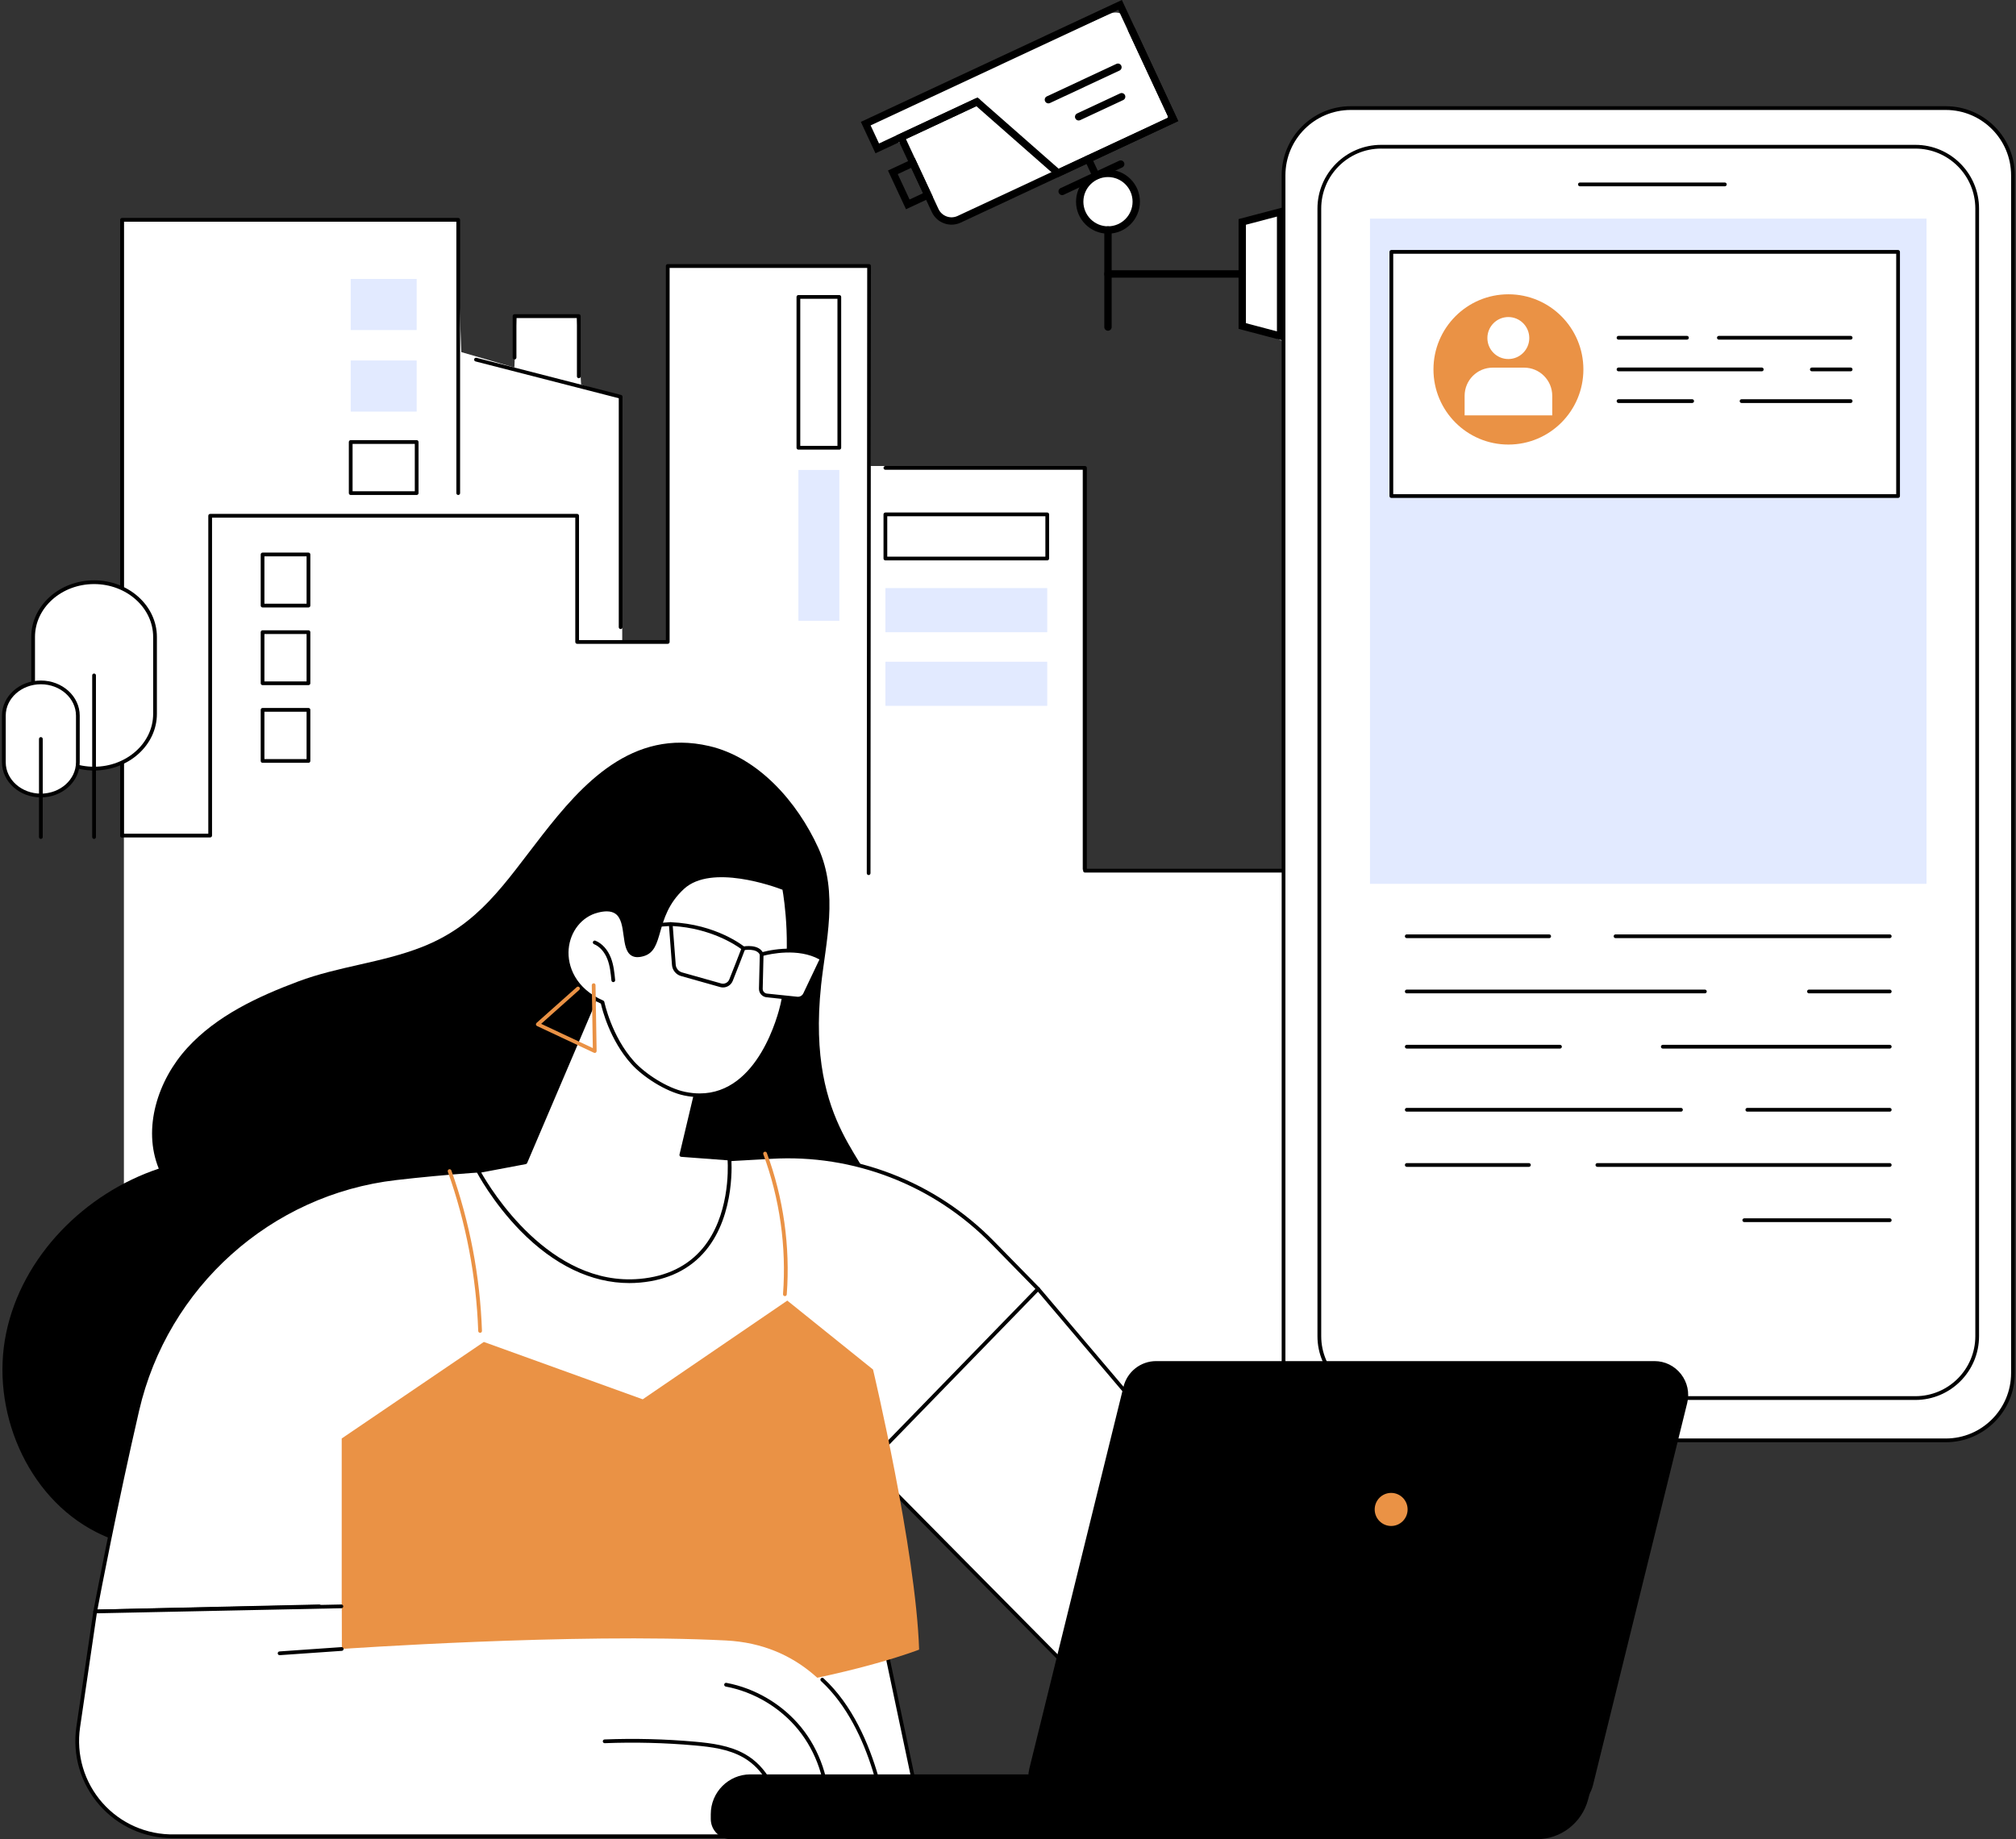 <svg width="640" height="584" viewBox="0 0 640 584" fill="none" xmlns="http://www.w3.org/2000/svg">
<rect x="0" y="0" width="640" height="584" fill="#333333" stroke="none"/>
<g clip-path="url(#clip0_2908_192)">
<path d="M351.84 73.193C356.753 73.193 360.735 69.205 360.735 64.286C360.735 59.366 356.753 55.378 351.84 55.378C346.928 55.378 342.946 59.366 342.946 64.286C342.946 69.205 346.928 73.193 351.84 73.193Z" fill="white"/>
<path d="M407.381 67.063L394.645 70.91V102.205L406.9 108.223L407.381 67.063Z" fill="white"/>
<path d="M412.179 276.153H343.711V147.974H276.325V85.05H211.978V203.84H197.532V126.448L184.487 122.143L183.151 100.957H163.943L163.295 116.702L146.45 111.803L144.877 70.398H39.335V215.203V265.313V396.423L319.8 430.169L377.402 463.908L450.221 436.698L412.179 276.153Z" fill="white"/>
<path d="M358.176 6.648L370.372 35.214C371.304 37.396 370.33 39.929 368.175 40.922L303.905 70.529C301.714 71.54 299.114 70.583 298.104 68.389L288.586 47.767C287.559 45.543 284.905 44.591 282.702 45.662C280.505 46.726 277.863 45.793 276.83 43.575C275.796 41.357 274.805 39.02 275.179 38.895C275.802 38.687 336.004 11.702 352.363 4.365C354.595 3.366 357.214 4.388 358.176 6.642V6.648Z" fill="white"/>
<path d="M407.476 277.063H344.436C344.109 277.063 343.842 276.795 343.842 276.468V149.164H281.075C280.748 149.164 280.481 148.896 280.481 148.569C280.481 148.242 280.748 147.974 281.075 147.974H344.436C344.762 147.974 345.03 148.242 345.03 148.569V275.874H407.476C407.803 275.874 408.07 276.141 408.07 276.468C408.07 276.795 407.803 277.063 407.476 277.063Z" fill="black"/>
<path d="M275.761 277.86C275.434 277.86 275.167 277.592 275.167 277.265L275.304 85.05H212.578V203.84C212.578 204.167 212.311 204.434 211.984 204.434H183.222C182.896 204.434 182.629 204.167 182.629 203.84V164.368H67.313V265.313C67.313 265.64 67.046 265.908 66.719 265.908H38.741C38.414 265.908 38.147 265.64 38.147 265.313C38.147 264.986 38.414 264.718 38.741 264.718H66.126V163.774C66.126 163.447 66.393 163.179 66.719 163.179H183.216C183.543 163.179 183.81 163.447 183.81 163.774V203.245H211.385V84.456C211.385 84.129 211.652 83.861 211.978 83.861H275.891C276.052 83.861 276.2 83.926 276.313 84.033C276.426 84.146 276.485 84.295 276.485 84.456L276.349 277.265C276.349 277.592 276.081 277.86 275.755 277.86H275.761Z" fill="black"/>
<path d="M38.741 265.908C38.414 265.908 38.147 265.64 38.147 265.313V69.804C38.147 69.477 38.414 69.209 38.741 69.209H145.471C145.797 69.209 146.064 69.477 146.064 69.804V156.579C146.064 156.906 145.797 157.173 145.471 157.173C145.144 157.173 144.877 156.906 144.877 156.579V70.398H39.335V265.319C39.335 265.646 39.068 265.913 38.741 265.913V265.908Z" fill="black"/>
<path d="M111.335 104.798H132.277V88.57H111.335V104.798Z" fill="#E2EAFF"/>
<path d="M111.335 130.688H132.277V114.461H111.335V130.688Z" fill="#E2EAFF"/>
<path d="M83.357 192.292H97.928V176.065H83.357V192.292Z" fill="white"/>
<path d="M97.928 192.887H83.357C83.03 192.887 82.763 192.619 82.763 192.292V176.065C82.763 175.738 83.03 175.47 83.357 175.47H97.928C98.254 175.47 98.521 175.738 98.521 176.065V192.292C98.521 192.619 98.254 192.887 97.928 192.887ZM83.944 191.697H97.328V176.659H83.944V191.697Z" fill="black"/>
<path d="M83.357 216.957H97.928V200.73H83.357V216.957Z" fill="white"/>
<path d="M97.928 217.552H83.357C83.03 217.552 82.763 217.284 82.763 216.957V200.73C82.763 200.403 83.03 200.135 83.357 200.135H97.928C98.254 200.135 98.521 200.403 98.521 200.73V216.957C98.521 217.284 98.254 217.552 97.928 217.552ZM83.944 216.363H97.328V201.325H83.944V216.363Z" fill="black"/>
<path d="M83.357 241.623H97.928V225.395H83.357V241.623Z" fill="white"/>
<path d="M97.928 242.217H83.357C83.03 242.217 82.763 241.95 82.763 241.623V225.395C82.763 225.068 83.03 224.801 83.357 224.801H97.928C98.254 224.801 98.521 225.068 98.521 225.395V241.623C98.521 241.95 98.254 242.217 97.928 242.217ZM83.944 241.028H97.328V225.99H83.944V241.028Z" fill="black"/>
<path d="M111.335 156.578H132.277V140.351H111.335V156.578Z" fill="white"/>
<path d="M132.277 157.173H111.335C111.008 157.173 110.741 156.906 110.741 156.578V140.351C110.741 140.024 111.008 139.756 111.335 139.756H132.277C132.604 139.756 132.871 140.024 132.871 140.351V156.578C132.871 156.906 132.604 157.173 132.277 157.173ZM111.929 155.984H131.683V140.946H111.929V155.984Z" fill="black"/>
<path d="M197.027 199.743C196.701 199.743 196.434 199.475 196.434 199.148V126.448L150.963 114.764C150.642 114.681 150.452 114.36 150.535 114.038C150.619 113.717 150.945 113.527 151.26 113.61L197.182 125.408C197.443 125.473 197.627 125.711 197.627 125.985V199.148C197.627 199.475 197.36 199.743 197.033 199.743H197.027Z" fill="black"/>
<path d="M183.745 120.098C183.418 120.098 183.151 119.83 183.151 119.503V100.957H163.943V113.539C163.943 113.866 163.675 114.134 163.349 114.134C163.022 114.134 162.755 113.866 162.755 113.539V100.362C162.755 100.035 163.022 99.767 163.349 99.767H183.745C184.071 99.767 184.339 100.035 184.339 100.362V119.503C184.339 119.83 184.071 120.098 183.745 120.098Z" fill="black"/>
<path d="M253.465 142.177H266.457V94.285H253.465V142.177Z" fill="white"/>
<path d="M266.451 142.771H253.459C253.132 142.771 252.865 142.504 252.865 142.176V94.285C252.865 93.958 253.132 93.69 253.459 93.69H266.451C266.777 93.69 267.044 93.958 267.044 94.285V142.176C267.044 142.504 266.777 142.771 266.451 142.771ZM254.053 141.582H265.857V94.879H254.053V141.582Z" fill="black"/>
<path d="M253.465 197.12H266.456V149.229H253.465V197.12Z" fill="#E2EAFF"/>
<path d="M281.075 177.349H332.46V163.334H281.075V177.349Z" fill="white"/>
<path d="M332.46 177.944H281.075C280.748 177.944 280.481 177.676 280.481 177.349V163.334C280.481 163.006 280.748 162.739 281.075 162.739H332.46C332.786 162.739 333.053 163.006 333.053 163.334V177.349C333.053 177.676 332.786 177.944 332.46 177.944ZM281.669 176.754H331.866V163.928H281.669V176.754Z" fill="black"/>
<path d="M281.075 200.748H332.46V186.732H281.075V200.748Z" fill="#E2EAFF"/>
<path d="M281.075 224.135H332.46V210.119H281.075V224.135Z" fill="#E2EAFF"/>
<path d="M617.723 34.322H428.792C417.02 34.322 407.476 43.88 407.476 55.669V436.014C407.476 447.804 417.02 457.361 428.792 457.361H617.723C629.496 457.361 639.039 447.804 639.039 436.014V55.669C639.039 43.88 629.496 34.322 617.723 34.322Z" fill="white"/>
<path d="M617.717 457.956H428.792C416.709 457.956 406.882 448.115 406.882 436.014V55.669C406.882 43.569 416.709 33.727 428.792 33.727H617.717C629.8 33.727 639.627 43.569 639.627 55.669V436.008C639.627 448.109 629.8 457.95 617.717 457.95V457.956ZM428.792 34.917C417.362 34.917 408.07 44.229 408.07 55.669V436.008C408.07 447.449 417.368 456.761 428.792 456.761H617.717C629.147 456.761 638.44 447.449 638.44 436.008V55.669C638.44 44.229 629.141 34.917 617.717 34.917H428.792Z" fill="black"/>
<path d="M608.056 46.584H438.453C427.618 46.584 418.835 55.38 418.835 66.23V424.282C418.835 435.132 427.618 443.928 438.453 443.928H608.056C618.891 443.928 627.675 435.132 627.675 424.282V66.23C627.675 55.38 618.891 46.584 608.056 46.584Z" fill="white"/>
<path d="M608.056 444.523H438.453C427.308 444.523 418.241 435.443 418.241 424.282V66.236C418.241 55.075 427.308 45.995 438.453 45.995H608.056C619.201 45.995 628.268 55.075 628.268 66.236V424.282C628.268 435.443 619.201 444.523 608.056 444.523ZM438.459 47.178C427.967 47.178 419.435 55.723 419.435 66.23V424.276C419.435 434.783 427.967 443.328 438.459 443.328H608.062C618.554 443.328 627.087 434.783 627.087 424.276V66.236C627.087 55.729 618.548 47.184 608.062 47.184H438.459V47.178Z" fill="black"/>
<path d="M547.575 59.148H501.553C501.226 59.148 500.959 58.88 500.959 58.553C500.959 58.226 501.226 57.959 501.553 57.959H547.575C547.902 57.959 548.169 58.226 548.169 58.553C548.169 58.88 547.902 59.148 547.575 59.148Z" fill="black"/>
<path d="M611.595 69.417H434.914V280.648H611.595V69.417Z" fill="#E2EAFF"/>
<path d="M602.564 79.984H441.701V157.518H602.564V79.984Z" fill="white"/>
<path d="M602.564 158.107H441.701C441.374 158.107 441.107 157.839 441.107 157.512V79.978C441.107 79.651 441.374 79.383 441.701 79.383H602.564C602.891 79.383 603.158 79.651 603.158 79.978V157.512C603.158 157.839 602.891 158.107 602.564 158.107ZM442.295 156.918H601.97V80.573H442.295V156.918Z" fill="black"/>
<path d="M587.512 107.842H545.669C545.343 107.842 545.076 107.575 545.076 107.248C545.076 106.921 545.343 106.653 545.669 106.653H587.512C587.839 106.653 588.106 106.921 588.106 107.248C588.106 107.575 587.839 107.842 587.512 107.842Z" fill="black"/>
<path d="M535.546 107.842H513.814C513.487 107.842 513.22 107.575 513.22 107.248C513.22 106.921 513.487 106.653 513.814 106.653H535.546C535.872 106.653 536.139 106.921 536.139 107.248C536.139 107.575 535.872 107.842 535.546 107.842Z" fill="black"/>
<path d="M587.512 117.898H575.186C574.859 117.898 574.592 117.63 574.592 117.303C574.592 116.976 574.859 116.708 575.186 116.708H587.512C587.839 116.708 588.106 116.976 588.106 117.303C588.106 117.63 587.839 117.898 587.512 117.898Z" fill="black"/>
<path d="M559.302 117.898H513.814C513.487 117.898 513.22 117.63 513.22 117.303C513.22 116.976 513.487 116.708 513.814 116.708H559.302C559.629 116.708 559.896 116.976 559.896 117.303C559.896 117.63 559.629 117.898 559.302 117.898Z" fill="black"/>
<path d="M587.512 127.959H552.878C552.551 127.959 552.284 127.691 552.284 127.364C552.284 127.037 552.551 126.77 552.878 126.77H587.512C587.839 126.77 588.106 127.037 588.106 127.364C588.106 127.691 587.839 127.959 587.512 127.959Z" fill="black"/>
<path d="M537.196 127.959H513.82C513.493 127.959 513.226 127.691 513.226 127.364C513.226 127.037 513.493 126.77 513.82 126.77H537.196C537.523 126.77 537.79 127.037 537.79 127.364C537.79 127.691 537.523 127.959 537.196 127.959Z" fill="black"/>
<path d="M478.865 141.16C492.008 141.16 502.663 130.479 502.663 117.303C502.663 104.127 492.008 93.446 478.865 93.446C465.721 93.446 455.067 104.127 455.067 117.303C455.067 130.479 465.721 141.16 478.865 141.16Z" fill="#EA9245"/>
<path d="M485.488 107.346C485.492 103.664 482.518 100.676 478.845 100.672C475.173 100.667 472.192 103.648 472.187 107.33C472.183 111.011 475.156 113.999 478.829 114.003C482.502 114.008 485.483 111.027 485.488 107.346Z" fill="white"/>
<path d="M483.852 116.738H473.877C468.949 116.738 464.959 120.74 464.959 125.681V131.895H492.777V125.681C492.777 120.746 488.781 116.738 483.858 116.738H483.852Z" fill="white"/>
<path d="M599.922 297.887H512.87C512.543 297.887 512.276 297.619 512.276 297.292C512.276 296.965 512.543 296.698 512.87 296.698H599.922C600.248 296.698 600.516 296.965 600.516 297.292C600.516 297.619 600.248 297.887 599.922 297.887Z" fill="black"/>
<path d="M491.803 297.887H446.588C446.261 297.887 445.994 297.619 445.994 297.292C445.994 296.965 446.261 296.698 446.588 296.698H491.803C492.129 296.698 492.397 296.965 492.397 297.292C492.397 297.619 492.129 297.887 491.803 297.887Z" fill="black"/>
<path d="M599.922 315.417H574.271C573.945 315.417 573.677 315.149 573.677 314.822C573.677 314.495 573.945 314.227 574.271 314.227H599.922C600.248 314.227 600.516 314.495 600.516 314.822C600.516 315.149 600.248 315.417 599.922 315.417Z" fill="black"/>
<path d="M541.234 315.417H446.593C446.267 315.417 446 315.149 446 314.822C446 314.495 446.267 314.227 446.593 314.227H541.234C541.561 314.227 541.828 314.495 541.828 314.822C541.828 315.149 541.561 315.417 541.234 315.417Z" fill="black"/>
<path d="M599.922 332.952H527.868C527.542 332.952 527.275 332.685 527.275 332.358C527.275 332.031 527.542 331.763 527.868 331.763H599.922C600.248 331.763 600.516 332.031 600.516 332.358C600.516 332.685 600.248 332.952 599.922 332.952Z" fill="black"/>
<path d="M495.235 332.952H446.593C446.267 332.952 446 332.685 446 332.358C446 332.031 446.267 331.763 446.593 331.763H495.235C495.561 331.763 495.829 332.031 495.829 332.358C495.829 332.685 495.561 332.952 495.235 332.952Z" fill="black"/>
<path d="M533.646 352.98H446.593C446.267 352.98 446 352.712 446 352.385C446 352.058 446.267 351.79 446.593 351.79H533.646C533.972 351.79 534.239 352.058 534.239 352.385C534.239 352.712 533.972 352.98 533.646 352.98Z" fill="black"/>
<path d="M599.922 352.98H554.707C554.38 352.98 554.113 352.712 554.113 352.385C554.113 352.058 554.38 351.79 554.707 351.79H599.922C600.248 351.79 600.516 352.058 600.516 352.385C600.516 352.712 600.248 352.98 599.922 352.98Z" fill="black"/>
<path d="M485.366 370.509H446.593C446.267 370.509 446 370.242 446 369.915C446 369.588 446.267 369.32 446.593 369.32H485.366C485.693 369.32 485.96 369.588 485.96 369.915C485.96 370.242 485.693 370.509 485.366 370.509Z" fill="black"/>
<path d="M599.922 370.509H507.104C506.778 370.509 506.51 370.242 506.51 369.915C506.51 369.588 506.778 369.32 507.104 369.32H599.922C600.248 369.32 600.516 369.588 600.516 369.915C600.516 370.242 600.248 370.509 599.922 370.509Z" fill="black"/>
<path d="M599.922 388.045H553.733C553.406 388.045 553.139 387.777 553.139 387.45C553.139 387.123 553.406 386.856 553.733 386.856H599.922C600.248 386.856 600.516 387.123 600.516 387.45C600.516 387.777 600.248 388.045 599.922 388.045Z" fill="black"/>
<path d="M260.65 312.961C262.092 299.284 266.314 283.568 259.765 269.208C253.109 254.61 240.729 240.499 225.124 236.889C200.626 231.223 184.713 249.062 172.149 265.164C160.166 280.518 152.067 293.611 133.904 300.723C121.043 305.754 107.547 306.806 94.62 311.658C81.688 316.511 68.732 322.564 59.416 332.786C50.1 343.002 45.172 358.266 50.408 371.074C26.866 378.953 7.016 398.909 1.957 423.265C-3.108 447.621 8.411 475.26 30.559 486.492C46.228 494.442 64.784 493.901 82.187 491.541C99.59 489.18 117.047 485.184 134.533 486.861C150.803 488.419 166.597 494.865 182.914 493.996C210.173 492.552 232.149 471.323 248.329 449.28C256.469 438.19 264.147 425.608 263.856 411.842C263.606 400.056 286.081 390.215 277.964 381.421C277.584 368.708 255.846 358.504 260.655 312.967L260.65 312.961Z" fill="black"/>
<path d="M326.552 406.217L382.93 472.215L351.205 541.751L270.179 460.709L326.552 406.217Z" fill="white"/>
<path d="M384.016 474.082C383.85 474.082 383.684 474.011 383.565 473.874L329.087 409.648C328.873 409.398 328.903 409.023 329.152 408.809C329.402 408.595 329.776 408.625 329.99 408.875L384.468 473.101C384.681 473.351 384.652 473.725 384.402 473.939C384.29 474.035 384.153 474.082 384.016 474.082Z" fill="black"/>
<path d="M356.774 547.971C356.62 547.971 356.472 547.911 356.353 547.793L272.02 462.558C271.789 462.326 271.789 461.946 272.02 461.72C272.252 461.488 272.632 461.488 272.857 461.72L357.19 546.954C357.422 547.186 357.422 547.567 357.19 547.793C357.071 547.906 356.923 547.965 356.774 547.965V547.971Z" fill="black"/>
<path d="M315.08 394.503L329.538 409.267L276.8 463.51L281.948 527.07L291.793 573.713L105.754 565.4L101.372 510.063L30.221 511.687C30.221 511.687 36.028 480.492 43.592 447.782C52.706 408.34 85.536 378.769 125.663 374.119C139.782 372.483 156.057 371.163 174.328 370.563C203.309 369.611 226.906 368.434 244.79 367.364C271.034 365.794 296.661 375.694 315.08 394.497V394.503Z" fill="white"/>
<path d="M291.793 574.301C291.793 574.301 291.775 574.301 291.763 574.301L105.724 565.989C105.427 565.977 105.184 565.739 105.16 565.441L100.825 510.67L30.238 512.281C30.084 512.287 29.888 512.21 29.775 512.073C29.656 511.936 29.609 511.758 29.645 511.58C29.704 511.271 35.541 479.999 43.022 447.651C52.19 407.977 85.381 378.192 125.603 373.53C141.249 371.716 157.643 370.521 174.316 369.974C199.313 369.153 223.017 368.077 244.76 366.781C271.177 365.205 296.964 375.159 315.508 394.092L329.966 408.857C330.191 409.089 330.191 409.458 329.966 409.69L277.417 463.742L282.536 526.993L292.374 573.6C292.41 573.778 292.363 573.968 292.244 574.105C292.131 574.236 291.965 574.313 291.793 574.313V574.301ZM106.3 564.823L291.05 573.083L281.366 527.195C281.366 527.195 281.36 527.147 281.354 527.117L276.206 463.557C276.194 463.385 276.254 463.218 276.372 463.093L328.701 409.267L314.647 394.919C296.341 376.23 270.892 366.406 244.82 367.964C223.064 369.266 199.349 370.337 174.345 371.163C157.702 371.71 141.344 372.906 125.728 374.713C85.999 379.316 53.223 408.732 44.168 447.918C37.328 477.519 31.853 506.21 30.939 511.08L101.354 509.469H101.366C101.674 509.469 101.936 509.707 101.959 510.016L106.3 564.829V564.823Z" fill="black"/>
<path d="M108.485 456.755L153.599 426.107L204.034 444.321L249.938 412.978L277.15 434.866C277.15 434.866 290.718 491.885 291.787 523.799C291.787 523.799 222.72 551.051 108.479 538.392V456.755H108.485Z" fill="#EA9245"/>
<path d="M152.412 423.211C152.091 423.211 151.83 422.962 151.818 422.641C151.206 405.361 147.958 388.336 142.169 372.049C142.062 371.74 142.223 371.401 142.531 371.288C142.84 371.181 143.179 371.342 143.291 371.651C149.122 388.057 152.394 405.2 153.005 422.599C153.017 422.926 152.762 423.205 152.435 423.211C152.429 423.211 152.424 423.211 152.412 423.211Z" fill="#EA9245"/>
<path d="M249.172 411.557C249.172 411.557 249.142 411.557 249.124 411.557C248.798 411.533 248.554 411.247 248.578 410.92C249.706 395.942 247.539 380.582 242.32 366.501C242.207 366.192 242.361 365.853 242.67 365.734C242.979 365.621 243.317 365.776 243.436 366.085C248.715 380.327 250.906 395.858 249.766 411.01C249.742 411.325 249.481 411.563 249.172 411.563V411.557Z" fill="#EA9245"/>
<path d="M30.226 511.687L24.835 548.399C22.116 566.916 36.651 583.441 55.319 583.06H281.948C281.948 583.06 277.067 523.276 230.468 520.898C182.32 518.436 108.485 523.591 108.485 523.591L108.384 510.057L30.226 511.681V511.687Z" fill="white"/>
<path d="M30.221 512.281C29.9 512.281 29.633 512.026 29.627 511.699C29.621 511.372 29.882 511.098 30.209 511.092L108.366 509.469C108.681 509.469 108.966 509.724 108.972 510.051C108.978 510.379 108.716 510.652 108.39 510.658L30.232 512.281C30.232 512.281 30.226 512.281 30.221 512.281Z" fill="black"/>
<path d="M54.69 583.667C45.866 583.667 37.482 579.885 31.622 573.225C25.613 566.399 22.923 557.319 24.247 548.316L29.639 511.604C29.686 511.276 29.977 511.051 30.309 511.104C30.636 511.152 30.856 511.455 30.808 511.776L25.417 548.489C24.146 557.146 26.729 565.876 32.507 572.44C38.278 578.993 46.602 582.644 55.301 582.472H281.289C280.814 577.822 277.257 549.083 260.638 533.783C260.394 533.563 260.382 533.183 260.602 532.945C260.828 532.701 261.202 532.689 261.439 532.909C279.81 549.826 282.506 582.692 282.53 583.025C282.542 583.191 282.488 583.352 282.375 583.477C282.263 583.596 282.102 583.667 281.942 583.667H55.319C55.111 583.667 54.897 583.673 54.69 583.673V583.667Z" fill="black"/>
<path d="M88.76 525.565C88.451 525.565 88.19 525.328 88.166 525.012C88.142 524.685 88.392 524.4 88.718 524.376L108.443 523.003C108.764 522.979 109.055 523.229 109.079 523.556C109.102 523.883 108.853 524.168 108.526 524.192L88.802 525.565C88.802 525.565 88.772 525.565 88.76 525.565Z" fill="black"/>
<path d="M246.696 577.275C246.696 577.275 246.672 577.275 246.666 577.275C246.34 577.257 246.084 576.977 246.102 576.65C246.5 569.2 242.415 561.725 235.943 558.038C231.258 555.368 225.772 554.696 220.558 554.227C211.088 553.382 201.469 553.144 191.98 553.513C191.648 553.531 191.375 553.269 191.363 552.942C191.351 552.615 191.606 552.336 191.933 552.324C201.481 551.949 211.147 552.193 220.665 553.043C225.778 553.501 231.638 554.221 236.531 557.004C243.383 560.904 247.705 568.825 247.29 576.71C247.272 577.025 247.011 577.275 246.696 577.275Z" fill="black"/>
<path d="M262.704 575.354C262.704 575.354 262.692 575.354 262.686 575.354C262.36 575.348 262.098 575.074 262.11 574.747C262.336 565.638 259.183 556.355 253.459 549.279C247.735 542.203 239.327 537.19 230.385 535.531C230.065 535.472 229.851 535.163 229.91 534.836C229.97 534.515 230.278 534.301 230.605 534.36C239.814 536.073 248.483 541.234 254.385 548.524C260.287 555.814 263.535 565.382 263.298 574.771C263.292 575.092 263.025 575.348 262.704 575.348V575.354Z" fill="black"/>
<path d="M189.32 316.261L166.799 369.052L151.842 371.871C151.842 371.871 171.383 409.517 203.137 406.669C234.892 403.815 231.543 367.875 231.543 367.875L216.283 366.727L223.717 335.396L189.32 316.255V316.261Z" fill="white"/>
<path d="M199.794 407.412C187.77 407.412 175.865 401.704 165.16 390.757C156.348 381.742 151.367 372.24 151.319 372.145C151.23 371.978 151.23 371.782 151.313 371.609C151.396 371.443 151.551 371.318 151.735 371.282L166.383 368.517L188.78 316.017C188.845 315.863 188.976 315.744 189.136 315.69C189.296 315.637 189.469 315.649 189.617 315.732L224.014 334.873C224.246 335.004 224.364 335.271 224.305 335.533L217.037 366.186L231.608 367.28C231.899 367.304 232.131 367.53 232.155 367.816C232.172 367.988 233.675 385.476 224.032 397.077C219.08 403.036 212.073 406.461 203.208 407.258C202.074 407.359 200.94 407.412 199.806 407.412H199.794ZM152.762 372.305C155.66 377.437 174.494 408.649 203.09 406.08C211.628 405.313 218.361 402.031 223.106 396.328C231.537 386.184 231.157 371.336 230.991 368.434L216.242 367.328C216.069 367.316 215.909 367.227 215.808 367.084C215.707 366.942 215.672 366.763 215.713 366.597L223.04 335.705L189.611 317.105L167.351 369.29C167.274 369.475 167.107 369.605 166.917 369.641L152.768 372.311L152.762 372.305Z" fill="black"/>
<path d="M191.274 318.253C191.274 318.253 193.453 329.17 200.839 337.412C204.158 341.117 211.29 346.016 217.382 347.277C236.643 351.267 245.704 330.663 248.37 318.943C252.556 300.545 248.928 282.076 248.928 282.076C248.928 282.076 226.395 272.936 216.752 281.796C207.109 290.656 210.47 301.104 204.265 302.995C194.052 306.105 203.713 285.691 189.694 289.193C177.884 292.143 174.838 311.076 191.274 318.253Z" fill="white"/>
<path d="M222.06 348.365C220.523 348.365 218.925 348.205 217.257 347.86C211.212 346.611 203.939 341.771 200.394 337.81C193.589 330.211 191.173 320.542 190.757 318.675C181.625 314.56 178.87 307.02 179.345 301.294C179.861 295.11 183.964 290.014 189.552 288.622C192.354 287.921 194.462 288.087 195.988 289.122C198.304 290.692 198.743 293.974 199.135 296.864C199.462 299.284 199.77 301.568 201.035 302.382C201.73 302.828 202.733 302.846 204.093 302.43C206.712 301.633 207.442 299.064 208.457 295.514C209.651 291.346 211.129 286.155 216.348 281.362C226.152 272.353 248.216 281.148 249.148 281.529C249.332 281.606 249.469 281.766 249.51 281.963C249.546 282.147 253.114 300.765 248.946 319.08C245.734 333.184 236.875 348.371 222.06 348.371V348.365ZM192.616 289.384C191.802 289.384 190.882 289.514 189.837 289.776C184.742 291.049 181.002 295.716 180.526 301.395C180.081 306.771 182.729 313.882 191.511 317.712C191.689 317.789 191.82 317.95 191.856 318.14C191.879 318.247 194.094 329.004 201.279 337.02C204.693 340.831 211.693 345.499 217.5 346.7C219.121 347.033 220.659 347.194 222.126 347.194C240.758 347.194 247.088 321.916 247.794 318.818C251.606 302.061 248.857 285.043 248.406 282.516C245.716 281.487 225.819 274.28 217.156 282.242C212.186 286.809 210.755 291.822 209.603 295.847C208.529 299.611 207.679 302.584 204.443 303.572C202.727 304.095 201.403 304.035 200.4 303.387C198.672 302.275 198.328 299.724 197.959 297.025C197.585 294.254 197.199 291.382 195.323 290.109C194.611 289.627 193.714 289.384 192.616 289.384Z" fill="black"/>
<path d="M194.694 311.855C194.391 311.855 194.136 311.623 194.106 311.32C193.88 309.048 193.649 306.699 192.823 304.565C191.933 302.269 190.389 300.533 188.578 299.802C188.275 299.677 188.127 299.332 188.251 299.029C188.376 298.725 188.72 298.577 189.023 298.702C191.137 299.558 192.924 301.538 193.934 304.136C194.818 306.42 195.056 308.852 195.287 311.201C195.317 311.528 195.08 311.819 194.753 311.849C194.735 311.849 194.712 311.849 194.694 311.849V311.855Z" fill="black"/>
<path d="M188.798 334.332C188.715 334.332 188.625 334.314 188.548 334.278L170.474 325.787C170.296 325.704 170.165 325.531 170.142 325.335C170.112 325.139 170.183 324.937 170.332 324.806L183.103 313.43C183.347 313.21 183.721 313.234 183.941 313.478C184.16 313.722 184.137 314.096 183.893 314.316L171.798 325.097L188.198 332.798L187.865 312.836C187.865 312.509 188.121 312.235 188.447 312.229C188.798 312.206 189.047 312.485 189.053 312.812L189.403 333.731C189.403 333.933 189.302 334.13 189.13 334.243C189.035 334.308 188.922 334.338 188.81 334.338L188.798 334.332Z" fill="#EA9245"/>
<path d="M241.797 303.019C241.797 303.019 252.93 299.593 260.911 304.41L255.555 315.672C255.104 316.624 254.1 317.183 253.055 317.076L243.436 316.077C242.338 315.964 241.506 315.024 241.53 313.918C241.601 310.671 241.744 304.404 241.797 303.019Z" fill="white"/>
<path d="M253.31 317.688C253.204 317.688 253.103 317.688 252.996 317.67L243.377 316.671C241.958 316.523 240.907 315.333 240.942 313.906C241.079 307.764 241.174 303.994 241.209 302.995C241.221 302.739 241.388 302.525 241.631 302.448C242.094 302.305 253.115 298.999 261.225 303.899C261.487 304.059 261.588 304.386 261.457 304.666L256.101 315.928C255.591 317.004 254.498 317.682 253.322 317.682L253.31 317.688ZM242.379 303.476C242.338 304.904 242.249 308.483 242.13 313.936C242.112 314.739 242.7 315.411 243.501 315.494L253.12 316.493C253.904 316.576 254.676 316.148 255.02 315.423L260.145 304.654C253.376 300.902 244.386 302.947 242.379 303.476Z" fill="black"/>
<path d="M229.524 313.544C229.221 313.544 228.918 313.502 228.616 313.419L216.194 309.916C214.603 309.47 213.451 308.055 213.326 306.408L212.34 293.463C212.329 293.29 212.388 293.124 212.507 293.005C212.625 292.88 212.792 292.815 212.958 292.827C227.375 293.439 236.02 300.384 236.382 300.676C236.578 300.836 236.649 301.098 236.566 301.336C236.121 302.596 233.9 308.21 232.624 311.439C232.107 312.741 230.866 313.544 229.53 313.544H229.524ZM213.576 294.04L214.514 306.313C214.603 307.466 215.41 308.454 216.521 308.769L228.942 312.271C230.005 312.568 231.109 312.021 231.519 310.999C232.463 308.614 234.607 303.203 235.301 301.342C233.621 300.105 225.671 294.735 213.581 294.046L213.576 294.04Z" fill="black"/>
<path d="M241.797 303.613C241.56 303.613 241.34 303.47 241.245 303.239C240.319 300.925 236.156 301.704 236.115 301.716C235.788 301.782 235.48 301.568 235.42 301.247C235.355 300.925 235.569 300.61 235.889 300.551C236.103 300.509 241.061 299.588 242.349 302.799C242.474 303.102 242.326 303.447 242.017 303.572C241.946 303.601 241.869 303.613 241.797 303.613Z" fill="black"/>
<path d="M202.383 294.747C202.074 294.747 201.813 294.509 201.789 294.194C201.766 293.867 202.015 293.582 202.341 293.558L212.887 292.815C213.219 292.791 213.498 293.041 213.522 293.368C213.546 293.695 213.296 293.98 212.97 294.004L202.425 294.747C202.425 294.747 202.395 294.747 202.383 294.747Z" fill="black"/>
<path d="M487.86 584H232.036C228.503 584 225.641 581.122 225.641 577.572V576.062C225.641 569.075 231.27 563.414 238.217 563.414H506.291L504.141 571.453C502.158 578.856 495.484 584 487.854 584H487.86Z" fill="black"/>
<path d="M495.336 574.682H337.139C330.382 574.682 325.418 568.308 327.045 561.713L356.941 440.432C358.093 435.77 362.255 432.494 367.035 432.494H525.232C531.989 432.494 536.953 438.868 535.326 445.463L505.43 566.744C504.278 571.406 500.116 574.682 495.336 574.682Z" fill="black"/>
<path d="M495.336 574.979H337.139C333.837 574.979 330.773 573.481 328.731 570.871C326.676 568.242 325.958 564.877 326.76 561.636L356.656 440.355C357.843 435.544 362.112 432.19 367.035 432.19H525.232C528.533 432.19 531.597 433.689 533.64 436.299C535.694 438.928 536.413 442.293 535.611 445.534L505.715 566.815C504.527 571.626 500.258 574.979 495.336 574.979ZM367.035 432.791C362.38 432.791 358.348 435.96 357.232 440.503L327.335 561.785C326.581 564.847 327.258 568.028 329.2 570.508C331.13 572.976 334.021 574.385 337.139 574.385H495.336C499.991 574.385 504.023 571.215 505.139 566.672L535.035 445.391C535.789 442.329 535.112 439.148 533.171 436.668C531.241 434.2 528.349 432.791 525.232 432.791H367.035Z" fill="black"/>
<path d="M441.636 484.542C444.521 484.542 446.861 482.191 446.861 479.291C446.861 476.391 444.521 474.041 441.636 474.041C438.75 474.041 436.41 476.391 436.41 479.291C436.41 482.191 438.75 484.542 441.636 484.542Z" fill="#EA9245"/>
<path d="M29.864 184.865C19.176 184.865 10.513 192.649 10.513 202.252V226.668C10.513 236.271 19.176 244.055 29.864 244.055C40.552 244.055 49.215 236.271 49.215 226.668V202.252C49.215 192.649 40.552 184.865 29.864 184.865Z" fill="white"/>
<path d="M29.864 244.649C18.868 244.649 9.92 236.586 9.92 226.668V202.252C9.92 192.34 18.868 184.271 29.864 184.271C40.861 184.271 49.809 192.334 49.809 202.252V226.668C49.809 236.58 40.861 244.649 29.864 244.649ZM29.864 185.46C19.521 185.46 11.107 192.994 11.107 202.252V226.668C11.107 235.926 19.521 243.46 29.864 243.46C40.208 243.46 48.621 235.926 48.621 226.668V202.252C48.621 192.994 40.208 185.46 29.864 185.46Z" fill="black"/>
<path d="M29.864 266.383C29.538 266.383 29.27 266.116 29.27 265.789V214.46C29.27 214.133 29.538 213.865 29.864 213.865C30.191 213.865 30.458 214.133 30.458 214.46V265.789C30.458 266.116 30.191 266.383 29.864 266.383Z" fill="black"/>
<path d="M12.972 216.678C6.488 216.678 1.227 221.399 1.227 227.227V242.045C1.227 247.872 6.482 252.594 12.972 252.594C19.461 252.594 24.716 247.872 24.716 242.045V227.227C24.716 221.399 19.461 216.678 12.972 216.678Z" fill="white"/>
<path d="M12.972 253.194C6.167 253.194 0.633 248.193 0.633 242.051V227.233C0.633 221.084 6.167 216.089 12.972 216.089C19.776 216.089 25.31 221.09 25.31 227.233V242.051C25.31 248.199 19.776 253.194 12.972 253.194ZM12.972 217.273C6.826 217.273 1.821 221.738 1.821 227.227V242.045C1.821 247.533 6.82 251.999 12.972 251.999C19.123 251.999 24.122 247.533 24.122 242.045V227.227C24.122 221.738 19.123 217.273 12.972 217.273Z" fill="black"/>
<path d="M12.972 266.383C12.645 266.383 12.378 266.116 12.378 265.789V234.642C12.378 234.315 12.645 234.047 12.972 234.047C13.298 234.047 13.565 234.315 13.565 234.642V265.789C13.565 266.116 13.298 266.383 12.972 266.383Z" fill="black"/>
<path d="M351.739 74.198C346.146 74.198 341.598 69.643 341.598 64.042C341.598 58.44 346.146 53.886 351.739 53.886C357.333 53.886 361.881 58.44 361.881 64.042C361.881 69.643 357.333 74.198 351.739 74.198ZM351.739 56.222C347.434 56.222 343.931 59.731 343.931 64.042C343.931 68.353 347.434 71.861 351.739 71.861C356.044 71.861 359.547 68.353 359.547 64.042C359.547 59.731 356.044 56.222 351.739 56.222Z" fill="black"/>
<path d="M407.708 108.247L393.196 104.423V69.566L407.708 65.743V108.253V108.247ZM395.53 102.622L405.374 105.214V68.769L395.53 71.362V102.616V102.622Z" fill="black"/>
<path d="M394.366 88.16H351.739C351.092 88.16 350.57 87.637 350.57 86.989C350.57 86.341 351.092 85.817 351.739 85.817H394.366C395.013 85.817 395.536 86.341 395.536 86.989C395.536 87.637 395.013 88.16 394.366 88.16Z" fill="black"/>
<path d="M351.739 105.012C351.092 105.012 350.57 104.489 350.57 103.841V73.027C350.57 72.379 351.092 71.855 351.739 71.855C352.386 71.855 352.909 72.379 352.909 73.027V103.841C352.909 104.489 352.386 105.012 351.739 105.012Z" fill="black"/>
<path d="M302.083 71.338C301.287 71.338 300.485 71.195 299.713 70.916C297.98 70.285 296.59 69.013 295.812 67.336L284.495 43.028L309.659 31.278C310.241 31.004 310.936 31.26 311.209 31.843C311.482 32.425 311.227 33.121 310.645 33.395L287.595 44.157L297.926 66.349C298.443 67.461 299.363 68.299 300.509 68.722C301.661 69.144 302.902 69.084 304.012 68.567L370.942 37.313L358.182 9.907C357.908 9.324 358.164 8.628 358.746 8.355C359.328 8.081 360.022 8.337 360.295 8.919L374.041 38.443L304.992 70.684C304.06 71.118 303.068 71.338 302.077 71.338H302.083Z" fill="black"/>
<path d="M287.624 66.45L281.894 54.147L290.397 50.175L296.127 62.472L287.624 66.444V66.45ZM285 55.283L288.752 63.346L293.028 61.348L289.275 53.285L285 55.283Z" fill="black"/>
<path d="M335.702 56.347L309.956 33.716L277.928 48.671L273.285 38.699L356.151 0L374.047 38.437L335.702 56.347ZM310.348 30.951L336.093 53.582L370.942 37.307L355.017 3.104L276.384 39.822L279.056 45.561L310.348 30.945V30.951Z" fill="black"/>
<path d="M332.828 32.83C332.388 32.83 331.967 32.58 331.771 32.152C331.498 31.569 331.753 30.873 332.335 30.6L354.411 20.289C354.993 20.015 355.688 20.271 355.961 20.854C356.234 21.436 355.979 22.132 355.397 22.406L333.321 32.717C333.16 32.794 332.994 32.824 332.828 32.824V32.83Z" fill="black"/>
<path d="M342.429 38.259C341.99 38.259 341.568 38.009 341.372 37.581C341.099 36.998 341.354 36.302 341.936 36.029L355.587 29.654C356.169 29.381 356.863 29.636 357.137 30.219C357.41 30.802 357.154 31.498 356.572 31.771L342.922 38.146C342.761 38.223 342.595 38.253 342.429 38.253V38.259Z" fill="black"/>
<path d="M347.939 56.936C347.5 56.936 347.078 56.686 346.882 56.258L344.424 50.984C344.151 50.401 344.406 49.705 344.988 49.432C345.57 49.158 346.265 49.414 346.538 49.997L348.996 55.271C349.269 55.854 349.014 56.55 348.432 56.823C348.272 56.9 348.105 56.93 347.939 56.93V56.936Z" fill="black"/>
<path d="M337.192 61.955C336.753 61.955 336.331 61.705 336.135 61.277C335.862 60.694 336.117 59.998 336.699 59.725L355.29 51.043C355.872 50.77 356.567 51.025 356.84 51.608C357.113 52.191 356.858 52.886 356.276 53.16L337.685 61.842C337.524 61.919 337.358 61.949 337.192 61.949V61.955Z" fill="black"/>
</g>
<defs>
<clipPath id="clip0_2908_192">
<rect width="639" height="584" fill="white" transform="translate(0.633)"/>
</clipPath>
</defs>
</svg>
